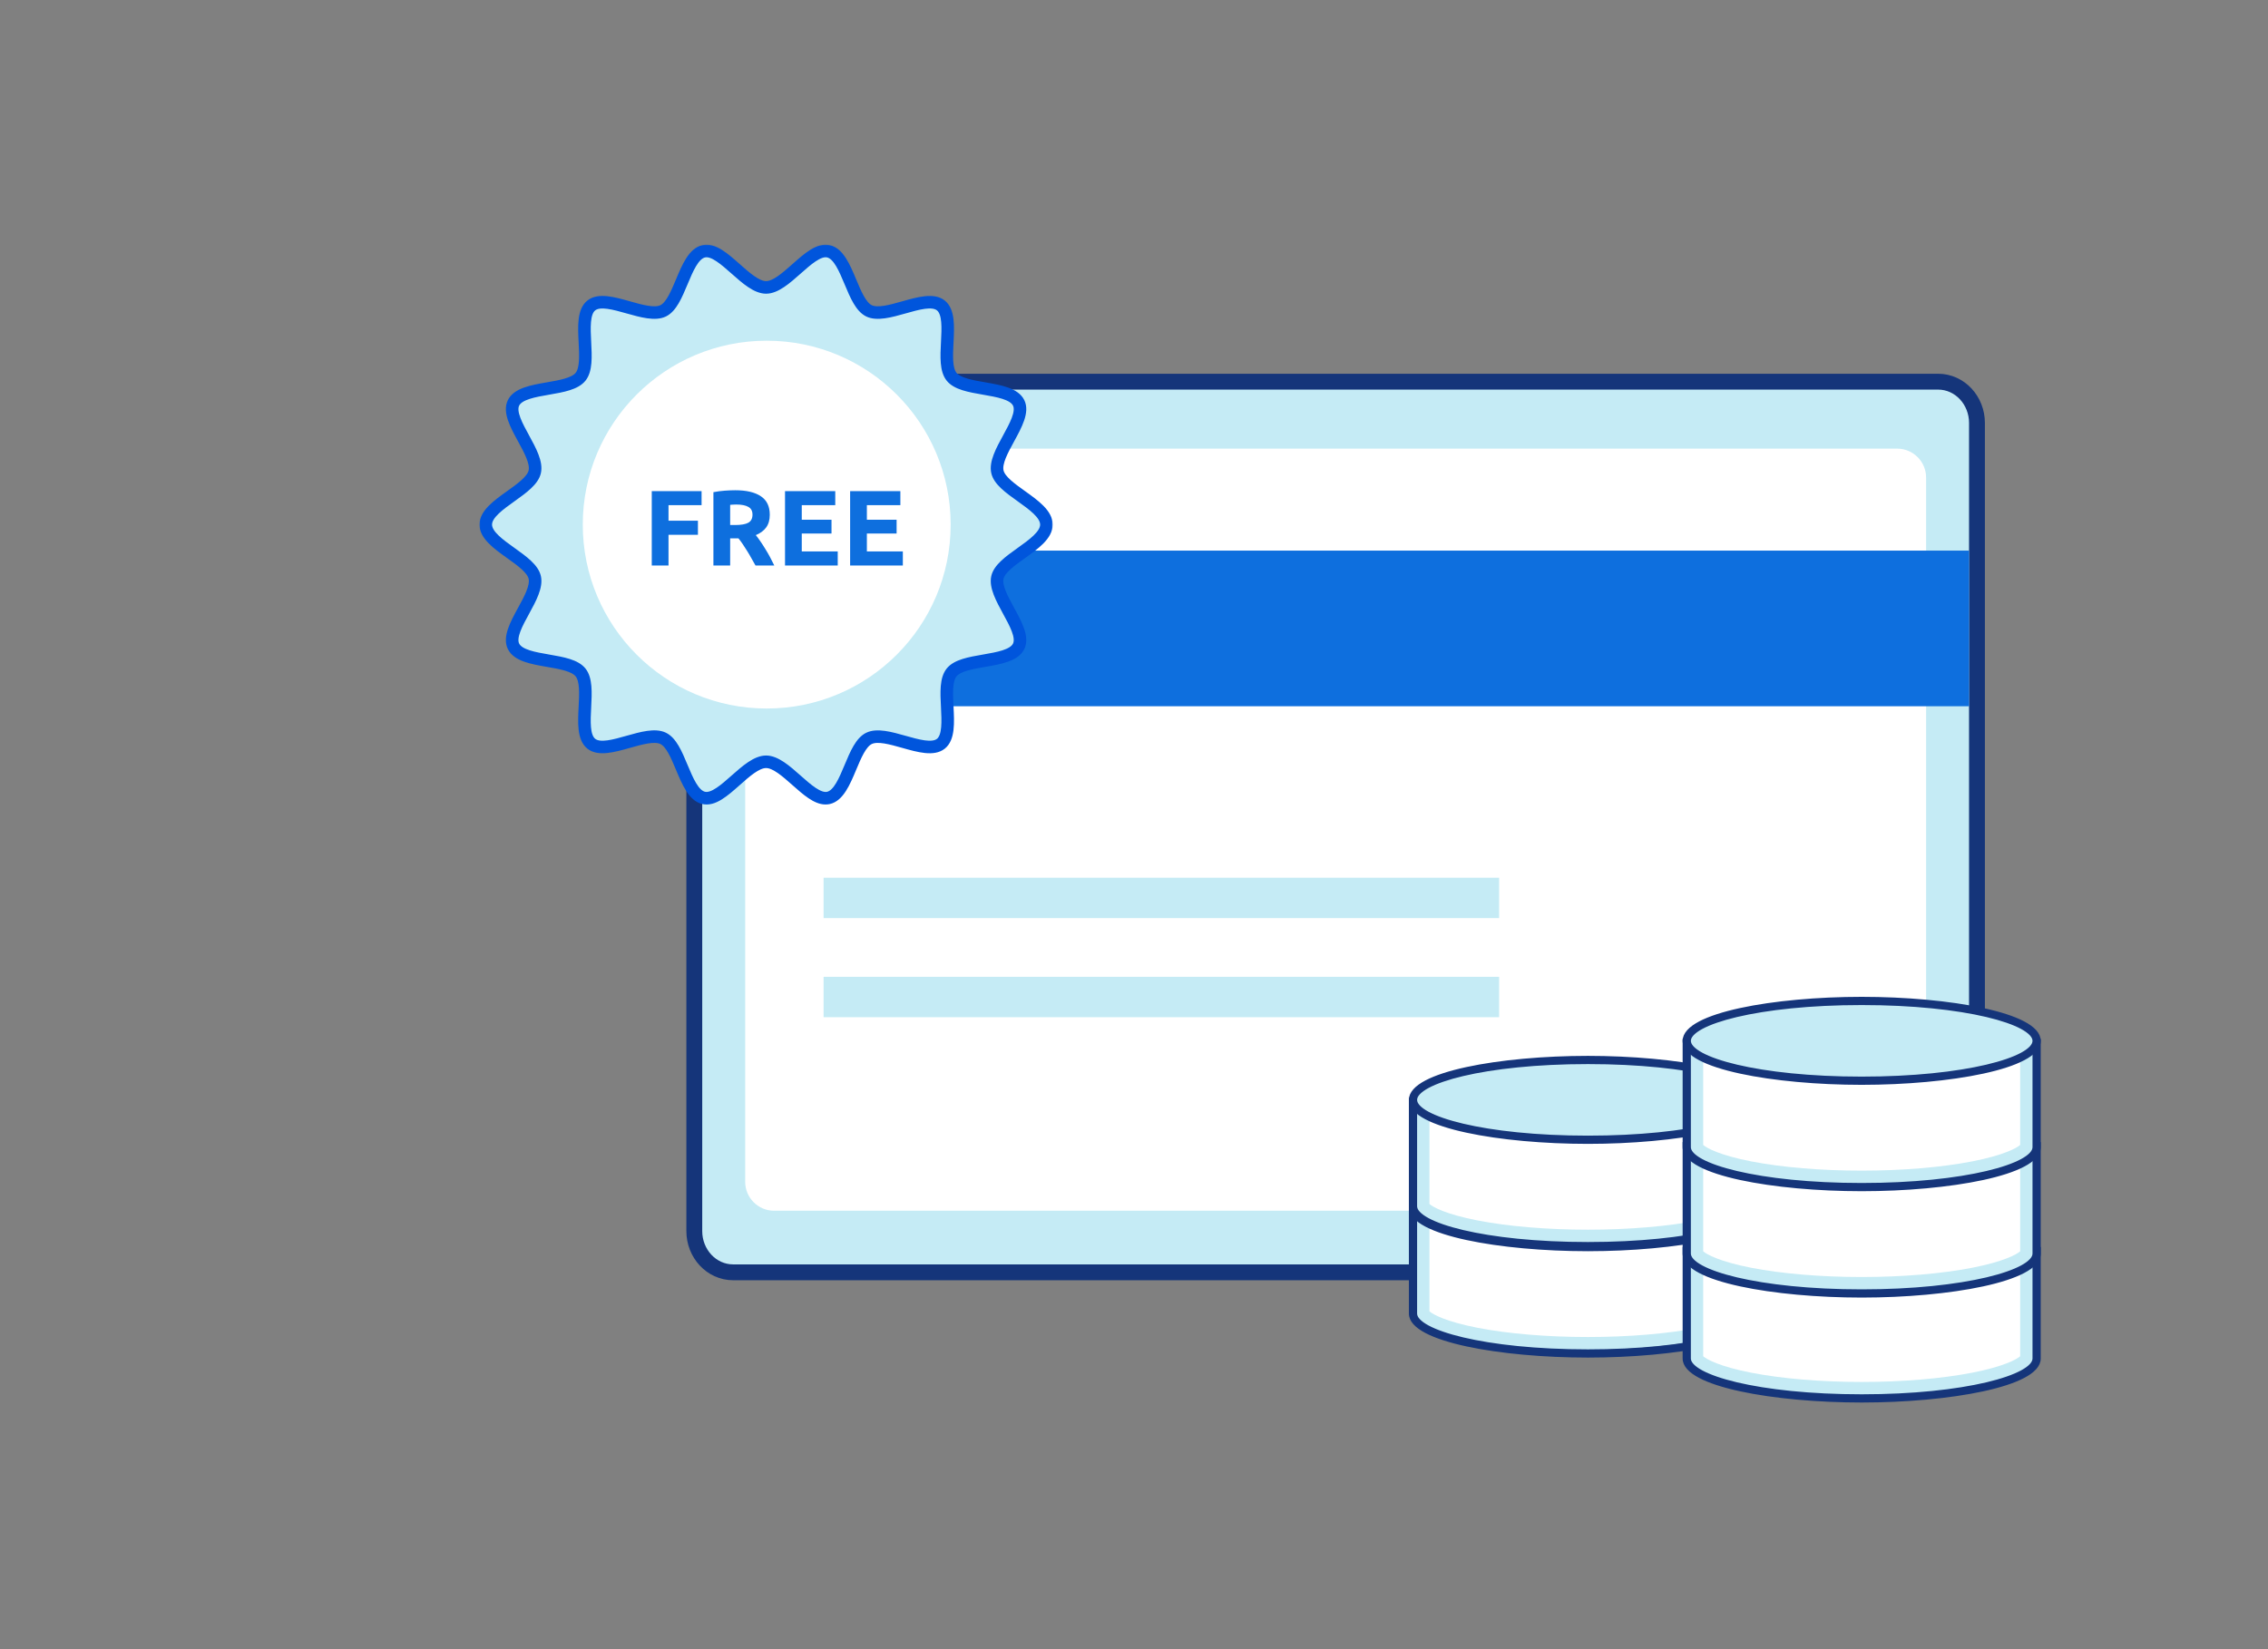 <svg width="715" height="520" viewBox="0 0 715 520" fill="none" xmlns="http://www.w3.org/2000/svg">
<rect x="0" y="0" width="715" height="520" fill="#808080" stroke="none"/>
<g id="banner">
<g id="Group 1000003269">
<g id="Group 1000003266">
<g id="Group 1000003265">
<path id="Vector" d="M610.971 120.344H231.164C224.221 120.344 218.883 126.327 218.883 133.331V388.193C218.883 395.197 224.221 401.179 231.164 401.179H610.971C617.913 401.179 623.251 395.197 623.251 388.193V133.331C623.251 126.327 617.913 120.344 610.971 120.344Z" fill="#C5EBF5" stroke="#15357A" stroke-width="5"/>
<path id="Vector_2" d="M598.097 141.458H244.039C239.005 141.458 234.922 145.55 234.922 150.594V372.621C234.922 377.665 239.005 381.757 244.039 381.757H598.097C603.132 381.757 607.215 377.665 607.215 372.621V150.594C607.215 145.55 603.132 141.458 598.097 141.458Z" fill="white"/>
<path id="Vector_3" d="M620.751 173.612H221.383V222.687H620.751V173.612Z" fill="#0E6FDE"/>
<path id="Vector_4" d="M472.607 276.754H259.641V289.486H472.607V276.754Z" fill="#C5EBF5"/>
<path id="Vector_5" d="M472.607 308.004H259.641V320.736H472.607V308.004Z" fill="#C5EBF5"/>
</g>
<path id="Vector_6" d="M329.885 165.411C329.885 171.653 315.765 176.224 314.438 182.064C313.068 188.094 323.773 198.328 321.148 203.767C318.481 209.296 303.78 207.288 299.987 212.033C296.176 216.806 301.388 230.69 296.616 234.502C291.866 238.294 279.492 230.139 273.963 232.803C268.522 235.428 267.205 250.21 261.175 251.58C255.336 252.907 247.752 240.189 241.51 240.189C235.269 240.189 227.686 252.907 221.847 251.58C215.817 250.21 214.499 235.428 209.058 232.803C203.529 230.135 191.155 238.29 186.405 234.502C181.633 230.69 186.846 216.807 183.034 212.034C179.241 207.284 164.54 209.293 161.873 203.763C159.248 198.328 169.954 188.089 168.584 182.061C167.256 176.22 153.137 171.649 153.137 165.408C153.137 159.167 167.256 154.594 168.584 148.755C169.954 142.725 159.249 132.491 161.873 127.052C164.541 121.522 179.242 123.53 183.034 118.786C186.846 114.013 181.634 100.13 186.406 96.319C191.162 92.526 203.53 100.681 209.059 98.017C214.495 95.392 215.817 80.61 221.847 79.24C227.686 77.912 235.269 90.63 241.51 90.63C247.752 90.63 255.336 77.909 261.175 79.242C267.205 80.612 268.523 95.395 273.963 98.019C279.493 100.687 291.867 92.532 296.616 96.321C301.39 100.131 296.176 114.015 299.988 118.788C303.78 123.544 318.482 121.53 321.148 127.054C323.773 132.495 313.068 142.728 314.438 148.757C315.765 154.601 329.885 159.173 329.885 165.411Z" fill="#C5EBF5"/>
<g id="Vector_7">
<mask id="path-7-outside-1_1410_18758" maskUnits="userSpaceOnUse" x="151" y="77" width="181" height="177" fill="black">
<rect fill="white" x="151" y="77" width="181" height="177"/>
<path d="M260.272 252.826C257.043 252.826 253.772 249.927 250.331 246.877C247.256 244.151 244.076 241.329 241.513 241.329C238.949 241.329 235.768 244.147 232.693 246.877C228.843 250.292 225.208 253.519 221.597 252.697C217.841 251.843 215.831 247.035 213.887 242.393C212.343 238.703 210.747 234.886 208.565 233.835C206.319 232.751 202.283 233.893 198.382 234.994C193.592 236.348 188.644 237.746 185.7 235.395C182.737 233.03 183.005 227.873 183.263 222.885C183.474 218.851 183.69 214.677 182.15 212.749C180.61 210.821 176.523 210.126 172.557 209.439C167.618 208.584 162.511 207.7 160.854 204.263C159.229 200.896 161.686 196.401 164.061 192.052C166.017 188.477 168.038 184.78 167.48 182.315C166.951 179.992 163.611 177.603 160.379 175.294C156.263 172.35 152 169.306 152 165.413C152 161.52 156.259 158.475 160.379 155.531C163.611 153.22 166.947 150.831 167.479 148.511C168.038 146.051 166.017 142.353 164.061 138.773C161.684 134.426 159.229 129.93 160.854 126.562C162.511 123.125 167.618 122.241 172.557 121.386C176.52 120.699 180.623 119.989 182.15 118.077C183.691 116.147 183.475 111.973 183.264 107.937C183.006 102.955 182.738 97.795 185.7 95.431C188.662 93.067 193.597 94.479 198.382 95.831C202.285 96.933 206.323 98.073 208.565 96.99C210.742 95.939 212.339 92.121 213.887 88.433C215.831 83.791 217.84 78.982 221.595 78.129C225.206 77.311 228.842 80.534 232.692 83.948C235.766 86.674 238.946 89.491 241.512 89.491C244.078 89.491 247.255 86.674 250.33 83.949C254.18 80.534 257.823 77.308 261.427 78.129C265.182 78.982 267.192 83.791 269.137 88.433C270.68 92.124 272.278 95.939 274.459 96.99C276.703 98.074 280.741 96.934 284.643 95.831C289.43 94.479 294.381 93.079 297.325 95.431C300.269 97.783 300.018 102.952 299.759 107.939C299.55 111.974 299.332 116.148 300.873 118.077C302.401 119.99 306.501 120.7 310.466 121.386C315.404 122.242 320.512 123.126 322.17 126.563C323.795 129.93 321.338 134.426 318.961 138.773C317.007 142.35 314.984 146.047 315.545 148.511C316.071 150.833 319.413 153.222 322.643 155.531C326.76 158.475 331.022 161.52 331.022 165.413C331.022 169.306 326.764 172.35 322.643 175.294C319.413 177.604 316.076 179.993 315.545 182.315C314.979 184.774 317.007 188.472 318.961 192.052C321.339 196.401 323.795 200.896 322.169 204.263C320.511 207.701 315.404 208.585 310.465 209.44C306.502 210.126 302.4 210.836 300.872 212.749C299.332 214.674 299.55 218.852 299.758 222.888C300.017 227.87 300.285 233.03 297.324 235.395C294.363 237.761 289.427 236.348 284.642 234.996C280.737 233.893 276.703 232.752 274.459 233.836C272.281 234.887 270.684 238.705 269.137 242.393C267.193 247.035 265.183 251.843 261.428 252.697C261.049 252.783 260.661 252.826 260.272 252.826ZM241.513 239.068C244.936 239.068 248.443 242.176 251.833 245.183C255.088 248.069 258.457 251.048 260.925 250.49C263.544 249.895 265.325 245.637 267.047 241.52C268.833 237.252 270.521 233.221 273.471 231.797C276.491 230.341 280.945 231.601 285.254 232.816C289.494 234.014 293.875 235.251 295.91 233.625C297.946 231.999 297.722 227.42 297.496 223.004C297.253 218.341 297.025 213.938 299.102 211.336C301.165 208.752 305.494 208.002 310.078 207.209C314.453 206.451 318.977 205.667 320.128 203.281C321.248 200.96 319.074 196.984 316.973 193.138C314.821 189.194 312.585 185.114 313.333 181.815C314.052 178.654 317.585 176.128 321.324 173.453C324.977 170.842 328.753 168.142 328.753 165.414C328.753 162.686 324.977 159.985 321.324 157.374C317.587 154.701 314.052 152.175 313.333 149.013C312.585 145.717 314.816 141.637 316.973 137.69C319.075 133.84 321.248 129.869 320.13 127.55C318.978 125.162 314.454 124.38 310.078 123.621C305.494 122.829 301.166 122.078 299.104 119.494C297.026 116.89 297.254 112.487 297.497 107.824C297.723 103.408 297.962 98.844 295.912 97.204C293.861 95.565 289.492 96.817 285.255 98.014C280.946 99.231 276.489 100.49 273.471 99.033C270.521 97.609 268.829 93.577 267.048 89.31C265.325 85.193 263.544 80.931 260.925 80.34C258.457 79.773 255.089 82.76 251.833 85.647C248.443 88.651 244.936 91.761 241.513 91.761C238.09 91.761 234.582 88.654 231.191 85.647C227.933 82.761 224.568 79.78 222.098 80.341C219.481 80.935 217.699 85.193 215.977 89.311C214.191 93.579 212.504 97.61 209.553 99.033C206.536 100.488 202.08 99.231 197.77 98.014C193.533 96.817 189.151 95.579 187.114 97.204C185.077 98.829 185.303 103.408 185.529 107.823C185.771 112.487 186 116.892 183.922 119.494C181.859 122.078 177.53 122.826 172.947 123.62C168.573 124.379 164.049 125.161 162.896 127.549C161.778 129.869 163.952 133.845 166.052 137.689C168.209 141.636 170.44 145.716 169.691 149.012C168.972 152.174 165.439 154.7 161.701 157.373C158.049 159.985 154.273 162.685 154.273 165.413C154.273 168.14 158.049 170.841 161.701 173.452C165.437 176.127 168.972 178.653 169.691 181.814C170.44 185.11 168.209 189.19 166.052 193.137C163.952 196.981 161.778 200.957 162.896 203.277C164.049 205.665 168.573 206.448 172.947 207.206C177.53 207.999 181.859 208.75 183.922 211.334C185.985 213.917 185.771 218.339 185.529 222.996C185.303 227.412 185.062 231.979 187.114 233.619C189.166 235.258 193.532 234.006 197.769 232.809C202.079 231.592 206.537 230.333 209.552 231.79C212.504 233.214 214.195 237.245 215.976 241.513C217.698 245.63 219.48 249.892 222.098 250.483C224.569 251.042 227.933 248.062 231.191 245.176C234.582 242.182 238.088 239.068 241.513 239.068Z"/>
</mask>
<path d="M260.272 252.826C257.043 252.826 253.772 249.927 250.331 246.877C247.256 244.151 244.076 241.329 241.513 241.329C238.949 241.329 235.768 244.147 232.693 246.877C228.843 250.292 225.208 253.519 221.597 252.697C217.841 251.843 215.831 247.035 213.887 242.393C212.343 238.703 210.747 234.886 208.565 233.835C206.319 232.751 202.283 233.893 198.382 234.994C193.592 236.348 188.644 237.746 185.7 235.395C182.737 233.03 183.005 227.873 183.263 222.885C183.474 218.851 183.69 214.677 182.15 212.749C180.61 210.821 176.523 210.126 172.557 209.439C167.618 208.584 162.511 207.7 160.854 204.263C159.229 200.896 161.686 196.401 164.061 192.052C166.017 188.477 168.038 184.78 167.48 182.315C166.951 179.992 163.611 177.603 160.379 175.294C156.263 172.35 152 169.306 152 165.413C152 161.52 156.259 158.475 160.379 155.531C163.611 153.22 166.947 150.831 167.479 148.511C168.038 146.051 166.017 142.353 164.061 138.773C161.684 134.426 159.229 129.93 160.854 126.562C162.511 123.125 167.618 122.241 172.557 121.386C176.52 120.699 180.623 119.989 182.15 118.077C183.691 116.147 183.475 111.973 183.264 107.937C183.006 102.955 182.738 97.795 185.7 95.431C188.662 93.067 193.597 94.479 198.382 95.831C202.285 96.933 206.323 98.073 208.565 96.99C210.742 95.939 212.339 92.121 213.887 88.433C215.831 83.791 217.84 78.982 221.595 78.129C225.206 77.311 228.842 80.534 232.692 83.948C235.766 86.674 238.946 89.491 241.512 89.491C244.078 89.491 247.255 86.674 250.33 83.949C254.18 80.534 257.823 77.308 261.427 78.129C265.182 78.982 267.192 83.791 269.137 88.433C270.68 92.124 272.278 95.939 274.459 96.99C276.703 98.074 280.741 96.934 284.643 95.831C289.43 94.479 294.381 93.079 297.325 95.431C300.269 97.783 300.018 102.952 299.759 107.939C299.55 111.974 299.332 116.148 300.873 118.077C302.401 119.99 306.501 120.7 310.466 121.386C315.404 122.242 320.512 123.126 322.17 126.563C323.795 129.93 321.338 134.426 318.961 138.773C317.007 142.35 314.984 146.047 315.545 148.511C316.071 150.833 319.413 153.222 322.643 155.531C326.76 158.475 331.022 161.52 331.022 165.413C331.022 169.306 326.764 172.35 322.643 175.294C319.413 177.604 316.076 179.993 315.545 182.315C314.979 184.774 317.007 188.472 318.961 192.052C321.339 196.401 323.795 200.896 322.169 204.263C320.511 207.701 315.404 208.585 310.465 209.44C306.502 210.126 302.4 210.836 300.872 212.749C299.332 214.674 299.55 218.852 299.758 222.888C300.017 227.87 300.285 233.03 297.324 235.395C294.363 237.761 289.427 236.348 284.642 234.996C280.737 233.893 276.703 232.752 274.459 233.836C272.281 234.887 270.684 238.705 269.137 242.393C267.193 247.035 265.183 251.843 261.428 252.697C261.049 252.783 260.661 252.826 260.272 252.826ZM241.513 239.068C244.936 239.068 248.443 242.176 251.833 245.183C255.088 248.069 258.457 251.048 260.925 250.49C263.544 249.895 265.325 245.637 267.047 241.52C268.833 237.252 270.521 233.221 273.471 231.797C276.491 230.341 280.945 231.601 285.254 232.816C289.494 234.014 293.875 235.251 295.91 233.625C297.946 231.999 297.722 227.42 297.496 223.004C297.253 218.341 297.025 213.938 299.102 211.336C301.165 208.752 305.494 208.002 310.078 207.209C314.453 206.451 318.977 205.667 320.128 203.281C321.248 200.96 319.074 196.984 316.973 193.138C314.821 189.194 312.585 185.114 313.333 181.815C314.052 178.654 317.585 176.128 321.324 173.453C324.977 170.842 328.753 168.142 328.753 165.414C328.753 162.686 324.977 159.985 321.324 157.374C317.587 154.701 314.052 152.175 313.333 149.013C312.585 145.717 314.816 141.637 316.973 137.69C319.075 133.84 321.248 129.869 320.13 127.55C318.978 125.162 314.454 124.38 310.078 123.621C305.494 122.829 301.166 122.078 299.104 119.494C297.026 116.89 297.254 112.487 297.497 107.824C297.723 103.408 297.962 98.844 295.912 97.204C293.861 95.565 289.492 96.817 285.255 98.014C280.946 99.231 276.489 100.49 273.471 99.033C270.521 97.609 268.829 93.577 267.048 89.31C265.325 85.193 263.544 80.931 260.925 80.34C258.457 79.773 255.089 82.76 251.833 85.647C248.443 88.651 244.936 91.761 241.513 91.761C238.09 91.761 234.582 88.654 231.191 85.647C227.933 82.761 224.568 79.78 222.098 80.341C219.481 80.935 217.699 85.193 215.977 89.311C214.191 93.579 212.504 97.61 209.553 99.033C206.536 100.488 202.08 99.231 197.77 98.014C193.533 96.817 189.151 95.579 187.114 97.204C185.077 98.829 185.303 103.408 185.529 107.823C185.771 112.487 186 116.892 183.922 119.494C181.859 122.078 177.53 122.826 172.947 123.62C168.573 124.379 164.049 125.161 162.896 127.549C161.778 129.869 163.952 133.845 166.052 137.689C168.209 141.636 170.44 145.716 169.691 149.012C168.972 152.174 165.439 154.7 161.701 157.373C158.049 159.985 154.273 162.685 154.273 165.413C154.273 168.14 158.049 170.841 161.701 173.452C165.437 176.127 168.972 178.653 169.691 181.814C170.44 185.11 168.209 189.19 166.052 193.137C163.952 196.981 161.778 200.957 162.896 203.277C164.049 205.665 168.573 206.448 172.947 207.206C177.53 207.999 181.859 208.75 183.922 211.334C185.985 213.917 185.771 218.339 185.529 222.996C185.303 227.412 185.062 231.979 187.114 233.619C189.166 235.258 193.532 234.006 197.769 232.809C202.079 231.592 206.537 230.333 209.552 231.79C212.504 233.214 214.195 237.245 215.976 241.513C217.698 245.63 219.48 249.892 222.098 250.483C224.569 251.042 227.933 248.062 231.191 245.176C234.582 242.182 238.088 239.068 241.513 239.068Z" fill="#0055DC"/>
<path d="M260.272 252.826C257.043 252.826 253.772 249.927 250.331 246.877C247.256 244.151 244.076 241.329 241.513 241.329C238.949 241.329 235.768 244.147 232.693 246.877C228.843 250.292 225.208 253.519 221.597 252.697C217.841 251.843 215.831 247.035 213.887 242.393C212.343 238.703 210.747 234.886 208.565 233.835C206.319 232.751 202.283 233.893 198.382 234.994C193.592 236.348 188.644 237.746 185.7 235.395C182.737 233.03 183.005 227.873 183.263 222.885C183.474 218.851 183.69 214.677 182.15 212.749C180.61 210.821 176.523 210.126 172.557 209.439C167.618 208.584 162.511 207.7 160.854 204.263C159.229 200.896 161.686 196.401 164.061 192.052C166.017 188.477 168.038 184.78 167.48 182.315C166.951 179.992 163.611 177.603 160.379 175.294C156.263 172.35 152 169.306 152 165.413C152 161.52 156.259 158.475 160.379 155.531C163.611 153.22 166.947 150.831 167.479 148.511C168.038 146.051 166.017 142.353 164.061 138.773C161.684 134.426 159.229 129.93 160.854 126.562C162.511 123.125 167.618 122.241 172.557 121.386C176.52 120.699 180.623 119.989 182.15 118.077C183.691 116.147 183.475 111.973 183.264 107.937C183.006 102.955 182.738 97.795 185.7 95.431C188.662 93.067 193.597 94.479 198.382 95.831C202.285 96.933 206.323 98.073 208.565 96.99C210.742 95.939 212.339 92.121 213.887 88.433C215.831 83.791 217.84 78.982 221.595 78.129C225.206 77.311 228.842 80.534 232.692 83.948C235.766 86.674 238.946 89.491 241.512 89.491C244.078 89.491 247.255 86.674 250.33 83.949C254.18 80.534 257.823 77.308 261.427 78.129C265.182 78.982 267.192 83.791 269.137 88.433C270.68 92.124 272.278 95.939 274.459 96.99C276.703 98.074 280.741 96.934 284.643 95.831C289.43 94.479 294.381 93.079 297.325 95.431C300.269 97.783 300.018 102.952 299.759 107.939C299.55 111.974 299.332 116.148 300.873 118.077C302.401 119.99 306.501 120.7 310.466 121.386C315.404 122.242 320.512 123.126 322.17 126.563C323.795 129.93 321.338 134.426 318.961 138.773C317.007 142.35 314.984 146.047 315.545 148.511C316.071 150.833 319.413 153.222 322.643 155.531C326.76 158.475 331.022 161.52 331.022 165.413C331.022 169.306 326.764 172.35 322.643 175.294C319.413 177.604 316.076 179.993 315.545 182.315C314.979 184.774 317.007 188.472 318.961 192.052C321.339 196.401 323.795 200.896 322.169 204.263C320.511 207.701 315.404 208.585 310.465 209.44C306.502 210.126 302.4 210.836 300.872 212.749C299.332 214.674 299.55 218.852 299.758 222.888C300.017 227.87 300.285 233.03 297.324 235.395C294.363 237.761 289.427 236.348 284.642 234.996C280.737 233.893 276.703 232.752 274.459 233.836C272.281 234.887 270.684 238.705 269.137 242.393C267.193 247.035 265.183 251.843 261.428 252.697C261.049 252.783 260.661 252.826 260.272 252.826ZM241.513 239.068C244.936 239.068 248.443 242.176 251.833 245.183C255.088 248.069 258.457 251.048 260.925 250.49C263.544 249.895 265.325 245.637 267.047 241.52C268.833 237.252 270.521 233.221 273.471 231.797C276.491 230.341 280.945 231.601 285.254 232.816C289.494 234.014 293.875 235.251 295.91 233.625C297.946 231.999 297.722 227.42 297.496 223.004C297.253 218.341 297.025 213.938 299.102 211.336C301.165 208.752 305.494 208.002 310.078 207.209C314.453 206.451 318.977 205.667 320.128 203.281C321.248 200.96 319.074 196.984 316.973 193.138C314.821 189.194 312.585 185.114 313.333 181.815C314.052 178.654 317.585 176.128 321.324 173.453C324.977 170.842 328.753 168.142 328.753 165.414C328.753 162.686 324.977 159.985 321.324 157.374C317.587 154.701 314.052 152.175 313.333 149.013C312.585 145.717 314.816 141.637 316.973 137.69C319.075 133.84 321.248 129.869 320.13 127.55C318.978 125.162 314.454 124.38 310.078 123.621C305.494 122.829 301.166 122.078 299.104 119.494C297.026 116.89 297.254 112.487 297.497 107.824C297.723 103.408 297.962 98.844 295.912 97.204C293.861 95.565 289.492 96.817 285.255 98.014C280.946 99.231 276.489 100.49 273.471 99.033C270.521 97.609 268.829 93.577 267.048 89.31C265.325 85.193 263.544 80.931 260.925 80.34C258.457 79.773 255.089 82.76 251.833 85.647C248.443 88.651 244.936 91.761 241.513 91.761C238.09 91.761 234.582 88.654 231.191 85.647C227.933 82.761 224.568 79.78 222.098 80.341C219.481 80.935 217.699 85.193 215.977 89.311C214.191 93.579 212.504 97.61 209.553 99.033C206.536 100.488 202.08 99.231 197.77 98.014C193.533 96.817 189.151 95.579 187.114 97.204C185.077 98.829 185.303 103.408 185.529 107.823C185.771 112.487 186 116.892 183.922 119.494C181.859 122.078 177.53 122.826 172.947 123.62C168.573 124.379 164.049 125.161 162.896 127.549C161.778 129.869 163.952 133.845 166.052 137.689C168.209 141.636 170.44 145.716 169.691 149.012C168.972 152.174 165.439 154.7 161.701 157.373C158.049 159.985 154.273 162.685 154.273 165.413C154.273 168.14 158.049 170.841 161.701 173.452C165.437 176.127 168.972 178.653 169.691 181.814C170.44 185.11 168.209 189.19 166.052 193.137C163.952 196.981 161.778 200.957 162.896 203.277C164.049 205.665 168.573 206.448 172.947 207.206C177.53 207.999 181.859 208.75 183.922 211.334C185.985 213.917 185.771 218.339 185.529 222.996C185.303 227.412 185.062 231.979 187.114 233.619C189.166 235.258 193.532 234.006 197.769 232.809C202.079 231.592 206.537 230.333 209.552 231.79C212.504 233.214 214.195 237.245 215.976 241.513C217.698 245.63 219.48 249.892 222.098 250.483C224.569 251.042 227.933 248.062 231.191 245.176C234.582 242.182 238.088 239.068 241.513 239.068Z" stroke="#0055DC" stroke-width="1.692" mask="url(#path-7-outside-1_1410_18758)"/>
</g>
<path id="Vector_8" d="M241.712 223.404C273.738 223.404 299.701 197.441 299.701 165.415C299.701 133.389 273.738 107.426 241.712 107.426C209.685 107.426 183.723 133.389 183.723 165.415C183.723 197.441 209.685 223.404 241.712 223.404Z" fill="white"/>
<path id="FREE" d="M205.473 178.305V154.851H221.177V159.284H210.753V164.192H220.026V168.626H210.753V178.305H205.473ZM231.778 154.58C235.298 154.58 237.994 155.212 239.867 156.475C241.74 157.716 242.676 159.657 242.676 162.297C242.676 163.944 242.292 165.286 241.525 166.324C240.781 167.339 239.698 168.14 238.276 168.727C238.75 169.314 239.246 169.991 239.765 170.758C240.284 171.502 240.792 172.292 241.288 173.127C241.807 173.939 242.304 174.797 242.778 175.699C243.251 176.579 243.691 177.448 244.098 178.305H238.175C237.746 177.538 237.306 176.76 236.855 175.97C236.426 175.18 235.975 174.413 235.501 173.668C235.05 172.924 234.598 172.224 234.147 171.57C233.696 170.893 233.245 170.284 232.793 169.742H230.187V178.305H224.908V155.189C226.058 154.964 227.243 154.806 228.461 154.715C229.702 154.625 230.808 154.58 231.778 154.58ZM232.083 159.081C231.699 159.081 231.349 159.093 231.033 159.115C230.74 159.138 230.458 159.16 230.187 159.183V165.546H231.676C233.662 165.546 235.084 165.297 235.941 164.801C236.798 164.305 237.227 163.459 237.227 162.263C237.227 161.112 236.787 160.3 235.907 159.826C235.05 159.33 233.775 159.081 232.083 159.081ZM247.482 178.305V154.851H263.321V159.284H252.762V163.887H262.137V168.219H252.762V173.872H264.1V178.305H247.482ZM268.007 178.305V154.851H283.846V159.284H273.287V163.887H282.662V168.219H273.287V173.872H284.625V178.305H268.007Z" fill="#0E6FDE"/>
<g id="Group 1000003267">
<path id="Vector_9" d="M555.054 379.219H444.758V413.082C444.758 420.028 469.45 425.659 499.906 425.659C530.362 425.659 555.054 420.025 555.054 413.082V379.219Z" fill="#C5EBF5"/>
<path id="Vector_10" d="M444.758 380.347H444.458V380.647V414.187C444.458 416.448 446.382 418.392 449.483 420.031C452.609 421.684 457.047 423.09 462.322 424.233C472.879 426.518 486.862 427.76 500.602 427.76C514.342 427.76 528.325 426.518 538.881 424.233C544.157 423.09 548.594 421.684 551.72 420.031C554.821 418.392 556.746 416.448 556.746 414.187V380.647V380.347H556.446H444.758ZM446.449 414.187V381.32H554.754V414.187C554.754 414.804 554.461 415.458 553.83 416.142C553.199 416.826 552.248 417.518 550.984 418.201C548.457 419.566 544.733 420.864 539.974 421.988C530.461 424.235 516.872 425.769 500.602 425.769C484.332 425.769 470.743 424.235 461.23 421.988C456.471 420.864 452.747 419.566 450.219 418.201C448.955 417.518 448.004 416.826 447.373 416.142C446.742 415.458 446.449 414.804 446.449 414.187Z" fill="#15357A" stroke="#15357A" stroke-width="0.6"/>
<path id="Vector_11" d="M500.601 421.578C487.783 421.578 475.408 420.54 465.753 418.657C455.854 416.724 451.741 414.465 450.637 413.472V385.512H550.563V413.473C549.458 414.467 545.347 416.726 535.447 418.658C525.794 420.54 513.419 421.578 500.601 421.578Z" fill="white"/>
<path id="Vector_12" d="M500.6 393.225C531.057 393.225 555.748 387.593 555.748 380.647C555.748 373.7 531.057 368.069 500.6 368.069C470.142 368.069 445.451 373.7 445.451 380.647C445.451 387.593 470.142 393.225 500.6 393.225Z" fill="#C5EBF5"/>
<path id="Vector_13" d="M444.458 380.646C444.458 382.908 446.382 384.852 449.483 386.491C452.609 388.143 457.047 389.55 462.322 390.692C472.879 392.977 486.862 394.219 500.602 394.219C514.341 394.219 528.325 392.977 538.881 390.692C544.157 389.55 548.594 388.143 551.72 386.491C554.821 384.852 556.746 382.908 556.746 380.646C556.746 378.385 554.821 376.441 551.72 374.802C548.594 373.15 544.157 371.743 538.881 370.601C528.325 368.315 514.342 367.073 500.602 367.073C486.862 367.073 472.879 368.315 462.322 370.601C457.047 371.743 452.609 373.15 449.483 374.802C446.382 376.441 444.458 378.385 444.458 380.646ZM446.449 380.646C446.449 380.03 446.742 379.375 447.373 378.692C448.004 378.008 448.955 377.316 450.219 376.633C452.747 375.268 456.471 373.969 461.23 372.845C470.743 370.599 484.332 369.064 500.602 369.064C516.872 369.064 530.461 370.599 539.974 372.845C544.733 373.969 548.457 375.268 550.984 376.633C552.248 377.316 553.199 378.008 553.83 378.692C554.461 379.375 554.754 380.03 554.754 380.646C554.754 381.263 554.461 381.917 553.83 382.601C553.199 383.285 552.248 383.977 550.984 384.66C548.457 386.025 544.733 387.323 539.974 388.447C530.461 390.694 516.872 392.228 500.602 392.228C484.332 392.228 470.743 390.694 461.23 388.447C456.471 387.323 452.746 386.025 450.219 384.66C448.955 383.977 448.004 383.285 447.373 382.601C446.742 381.917 446.449 381.263 446.449 380.646Z" fill="#15357A" stroke="#15357A" stroke-width="0.6"/>
</g>
<g id="Group 1000003268">
<path id="Vector_14" d="M555.054 345.374H444.758V379.236C444.758 386.183 469.45 391.814 499.906 391.814C530.362 391.814 555.054 386.18 555.054 379.236V345.374Z" fill="#C5EBF5"/>
<path id="Vector_15" d="M444.758 346.502H444.458V346.802V380.342C444.458 382.603 446.382 384.547 449.483 386.186C452.609 387.839 457.047 389.245 462.322 390.387C472.879 392.673 486.862 393.915 500.602 393.915C514.342 393.915 528.325 392.673 538.881 390.387C544.157 389.245 548.594 387.839 551.72 386.186C554.821 384.547 556.746 382.603 556.746 380.342V346.802V346.502H556.446H444.758ZM446.449 380.342V347.475H554.754V380.342C554.754 380.958 554.461 381.613 553.83 382.296C553.199 382.98 552.248 383.672 550.984 384.355C548.457 385.72 544.733 387.019 539.974 388.143C530.461 390.389 516.872 391.924 500.602 391.924C484.332 391.924 470.743 390.389 461.23 388.143C456.471 387.019 452.747 385.72 450.219 384.355C448.955 383.672 448.004 382.98 447.373 382.296C446.742 381.613 446.449 380.958 446.449 380.342Z" fill="#15357A" stroke="#15357A" stroke-width="0.6"/>
<path id="Vector_16" d="M500.601 387.733C487.783 387.733 475.408 386.695 465.753 384.811C455.854 382.879 451.741 380.62 450.637 379.627V351.667H550.563V379.628C549.458 380.621 545.347 382.881 535.447 384.813C525.794 386.695 513.419 387.733 500.601 387.733Z" fill="white"/>
<path id="Vector_17" d="M500.6 359.379C531.057 359.379 555.748 353.748 555.748 346.801C555.748 339.855 531.057 334.224 500.6 334.224C470.142 334.224 445.451 339.855 445.451 346.801C445.451 353.748 470.142 359.379 500.6 359.379Z" fill="#C5EBF5"/>
<path id="Vector_18" d="M444.458 346.801C444.458 349.063 446.382 351.006 449.483 352.645C452.609 354.298 457.047 355.704 462.322 356.846C472.879 359.132 486.862 360.374 500.602 360.374C514.341 360.374 528.325 359.132 538.881 356.846C544.157 355.704 548.594 354.298 551.72 352.645C554.821 351.006 556.746 349.063 556.746 346.801C556.746 344.54 554.821 342.596 551.72 340.957C548.594 339.304 544.157 337.898 538.881 336.756C528.325 334.47 514.342 333.228 500.602 333.228C486.862 333.228 472.879 334.47 462.322 336.756C457.047 337.898 452.609 339.304 449.483 340.957C446.382 342.596 444.458 344.54 444.458 346.801ZM446.449 346.801C446.449 346.185 446.742 345.53 447.373 344.847C448.004 344.163 448.955 343.471 450.219 342.788C452.747 341.423 456.471 340.124 461.23 339C470.743 336.754 484.332 335.219 500.602 335.219C516.872 335.219 530.461 336.754 539.974 339C544.733 340.124 548.457 341.423 550.984 342.788C552.248 343.471 553.199 344.163 553.83 344.847C554.461 345.53 554.754 346.185 554.754 346.801C554.754 347.418 554.461 348.072 553.83 348.756C553.199 349.44 552.248 350.132 550.984 350.815C548.457 352.18 544.733 353.478 539.974 354.602C530.461 356.848 516.872 358.383 500.602 358.383C484.332 358.383 470.743 356.848 461.23 354.602C456.471 353.478 452.746 352.18 450.219 350.815C448.955 350.132 448.004 349.44 447.373 348.756C446.742 348.072 446.449 347.418 446.449 346.801Z" fill="#15357A" stroke="#15357A" stroke-width="0.6"/>
</g>
<g id="Group 1000003246">
<path id="Vector_19" d="M642.053 394.493H531.756V428.356C531.756 435.302 556.448 440.934 586.904 440.934C617.36 440.934 642.053 435.3 642.053 428.356V394.493Z" fill="#C5EBF5"/>
<path id="Vector_20" d="M531.062 393.497H530.762V393.797V428.356C530.762 430.617 532.687 432.561 535.788 434.2C538.914 435.853 543.352 437.259 548.627 438.401C559.183 440.687 573.167 441.929 586.906 441.929C600.646 441.929 614.629 440.687 625.186 438.401C630.461 437.259 634.899 435.853 638.025 434.2C641.126 432.561 643.05 430.617 643.05 428.356V393.797V393.497H642.75H531.062ZM532.754 428.356V395.488H641.059V428.356C641.059 428.972 640.766 429.627 640.135 430.31C639.504 430.994 638.553 431.686 637.289 432.369C634.762 433.734 631.037 435.033 626.279 436.157C616.765 438.403 603.176 439.938 586.906 439.938C570.637 439.938 557.048 438.403 547.534 436.157C542.775 435.033 539.051 433.734 536.524 432.369C535.26 431.686 534.309 430.994 533.678 430.31C533.047 429.627 532.754 428.972 532.754 428.356Z" fill="#15357A" stroke="#15357A" stroke-width="0.6"/>
<path id="Vector_21" d="M586.906 435.747C574.088 435.747 561.712 434.709 552.058 432.826C542.159 430.893 538.046 428.634 536.941 427.641V399.679H636.868V427.641C635.763 428.634 631.651 430.893 621.751 432.826C612.099 434.709 599.724 435.747 586.906 435.747Z" fill="white"/>
<path id="Vector_22" d="M586.904 407.394C617.362 407.394 642.053 401.763 642.053 394.816C642.053 387.87 617.362 382.238 586.904 382.238C556.447 382.238 531.756 387.87 531.756 394.816C531.756 401.763 556.447 407.394 586.904 407.394Z" fill="#C5EBF5"/>
<path id="Vector_23" d="M586.903 407.835C555.731 407.835 531.312 402.116 531.312 394.816C531.312 387.515 555.731 381.795 586.903 381.795C618.076 381.795 642.494 387.514 642.494 394.816C642.494 402.117 618.076 407.835 586.903 407.835ZM586.903 382.68C557.25 382.68 532.197 388.238 532.197 394.816C532.197 401.394 557.25 406.951 586.903 406.951C616.556 406.951 641.609 401.394 641.609 394.816C641.609 388.238 616.557 382.68 586.903 382.68Z" fill="#15357A"/>
<path id="Vector_24" d="M586.906 403.523C558.812 403.523 542.613 399.047 537.382 396.043C537.165 395.92 536.985 395.741 536.859 395.526C536.734 395.31 536.668 395.065 536.668 394.816C536.668 394.566 536.734 394.32 536.859 394.105C536.985 393.889 537.165 393.71 537.382 393.587C542.614 390.585 558.813 386.108 586.906 386.108C614.999 386.108 631.2 390.585 636.43 393.587C636.647 393.71 636.828 393.889 636.953 394.105C637.079 394.32 637.145 394.566 637.145 394.816C637.145 395.065 637.079 395.31 636.953 395.526C636.828 395.741 636.647 395.92 636.43 396.043C631.2 399.047 615.001 403.523 586.906 403.523Z" fill="white"/>
<path id="Vector_25" d="M642.053 361.404H531.756V395.267C531.756 402.213 556.448 407.844 586.904 407.844C617.36 407.844 642.053 402.21 642.053 395.267V361.404Z" fill="#C5EBF5"/>
<path id="Vector_26" d="M531.062 360.408H530.762V360.708V395.267C530.762 397.528 532.687 399.472 535.788 401.111C538.914 402.764 543.352 404.17 548.627 405.312C559.183 407.598 573.167 408.84 586.906 408.84C600.646 408.84 614.629 407.598 625.186 405.312C630.461 404.17 634.899 402.764 638.025 401.111C641.126 399.472 643.05 397.528 643.05 395.267V360.708V360.408H642.75H531.062ZM532.754 395.267V362.4H641.059V395.267C641.059 395.883 640.766 396.538 640.135 397.221C639.504 397.905 638.553 398.598 637.289 399.28C634.762 400.645 631.037 401.944 626.279 403.068C616.765 405.314 603.176 406.849 586.906 406.849C570.637 406.849 557.048 405.314 547.534 403.068C542.775 401.944 539.051 400.645 536.524 399.28C535.26 398.598 534.309 397.905 533.678 397.221C533.047 396.538 532.754 395.883 532.754 395.267Z" fill="#15357A" stroke="#15357A" stroke-width="0.6"/>
<path id="Vector_27" d="M586.906 402.658C574.088 402.658 561.712 401.62 552.058 399.737C542.159 397.805 538.046 395.545 536.941 394.551V366.59H636.868V394.551C635.763 395.545 631.651 397.805 621.751 399.737C612.099 401.62 599.724 402.658 586.906 402.658Z" fill="white"/>
<path id="Vector_28" d="M586.904 374.305C617.362 374.305 642.053 368.673 642.053 361.727C642.053 354.78 617.362 349.149 586.904 349.149C556.447 349.149 531.756 354.78 531.756 361.727C531.756 368.673 556.447 374.305 586.904 374.305Z" fill="#C5EBF5"/>
<path id="Vector_29" d="M586.903 374.747C555.731 374.747 531.312 369.028 531.312 361.727C531.312 354.425 555.731 348.707 586.903 348.707C618.076 348.707 642.494 354.426 642.494 361.727C642.494 369.027 618.076 374.747 586.903 374.747ZM586.903 349.592C557.25 349.592 532.197 355.149 532.197 361.727C532.197 368.304 557.25 373.862 586.903 373.862C616.556 373.862 641.609 368.305 641.609 361.727C641.609 355.148 616.557 349.592 586.903 349.592Z" fill="#15357A"/>
<path id="Vector_30" d="M586.906 370.435C558.812 370.435 542.613 365.959 537.382 362.955C537.165 362.832 536.985 362.654 536.859 362.438C536.734 362.222 536.668 361.977 536.668 361.727C536.668 361.478 536.734 361.233 536.859 361.017C536.985 360.801 537.165 360.623 537.382 360.499C542.614 357.496 558.813 353.02 586.906 353.02C614.999 353.02 631.2 357.496 636.43 360.499C636.647 360.623 636.828 360.801 636.953 361.017C637.079 361.233 637.145 361.478 637.145 361.727C637.145 361.977 637.079 362.222 636.953 362.438C636.828 362.654 636.647 362.832 636.43 362.955C631.2 365.959 615.001 370.435 586.906 370.435Z" fill="white"/>
<path id="Vector_31" d="M642.053 327.863H531.756V361.726C531.756 368.673 556.448 374.304 586.904 374.304C617.36 374.304 642.053 368.67 642.053 361.726V327.863Z" fill="#C5EBF5"/>
<path id="Vector_32" d="M531.062 327.887H530.762V328.187V361.727C530.762 363.988 532.687 365.932 535.788 367.571C538.914 369.224 543.352 370.63 548.627 371.773C559.183 374.058 573.167 375.3 586.906 375.3C600.646 375.3 614.629 374.058 625.186 371.773C630.461 370.63 634.899 369.224 638.025 367.571C641.126 365.932 643.05 363.988 643.05 361.727V328.187V327.887H642.75H531.062ZM532.754 361.727V328.86H641.059V361.727C641.059 362.344 640.766 362.998 640.135 363.682C639.504 364.366 638.553 365.058 637.289 365.741C634.762 367.106 631.037 368.404 626.279 369.528C616.765 371.775 603.176 373.309 586.906 373.309C570.637 373.309 557.048 371.775 547.534 369.528C542.775 368.404 539.051 367.106 536.524 365.741C535.26 365.058 534.309 364.366 533.678 363.682C533.047 362.998 532.754 362.344 532.754 361.727Z" fill="#15357A" stroke="#15357A" stroke-width="0.6"/>
<path id="Vector_33" d="M586.906 369.118C574.088 369.118 561.712 368.08 552.058 366.197C542.159 364.264 538.046 362.005 536.941 361.012V333.052H636.868V361.013C635.763 362.007 631.651 364.266 621.751 366.198C612.099 368.08 599.724 369.118 586.906 369.118Z" fill="white"/>
<path id="Vector_34" d="M586.904 340.765C617.362 340.765 642.053 335.133 642.053 328.187C642.053 321.24 617.362 315.609 586.904 315.609C556.447 315.609 531.756 321.24 531.756 328.187C531.756 335.133 556.447 340.765 586.904 340.765Z" fill="#C5EBF5"/>
<path id="Vector_35" d="M530.762 328.186C530.762 330.448 532.687 332.392 535.788 334.031C538.914 335.683 543.352 337.09 548.627 338.232C559.183 340.517 573.167 341.759 586.906 341.759C600.646 341.759 614.629 340.517 625.186 338.232C630.461 337.09 634.899 335.683 638.025 334.031C641.126 332.392 643.05 330.448 643.05 328.186C643.05 325.925 641.126 323.981 638.025 322.342C634.899 320.69 630.461 319.283 625.186 318.141C614.629 315.855 600.646 314.613 586.906 314.613C573.167 314.613 559.183 315.855 548.627 318.141C543.352 319.283 538.914 320.69 535.788 322.342C532.687 323.981 530.762 325.925 530.762 328.186ZM532.754 328.186C532.754 327.57 533.047 326.916 533.678 326.232C534.309 325.548 535.26 324.856 536.524 324.173C539.051 322.808 542.775 321.509 547.534 320.385C557.048 318.139 570.637 316.604 586.906 316.604C603.176 316.604 616.765 318.139 626.279 320.385C631.037 321.509 634.762 322.808 637.289 324.173C638.553 324.856 639.504 325.548 640.135 326.232C640.766 326.916 641.059 327.57 641.059 328.186C641.059 328.803 640.766 329.457 640.135 330.141C639.504 330.825 638.553 331.517 637.289 332.2C634.762 333.565 631.037 334.863 626.279 335.987C616.765 338.234 603.176 339.768 586.906 339.768C570.637 339.768 557.048 338.234 547.534 335.987C542.775 334.863 539.051 333.565 536.524 332.2C535.26 331.517 534.309 330.825 533.678 330.141C533.047 329.457 532.754 328.803 532.754 328.186Z" fill="#15357A" stroke="#15357A" stroke-width="0.6"/>
</g>
</g>
</g>
</g>
</svg>
